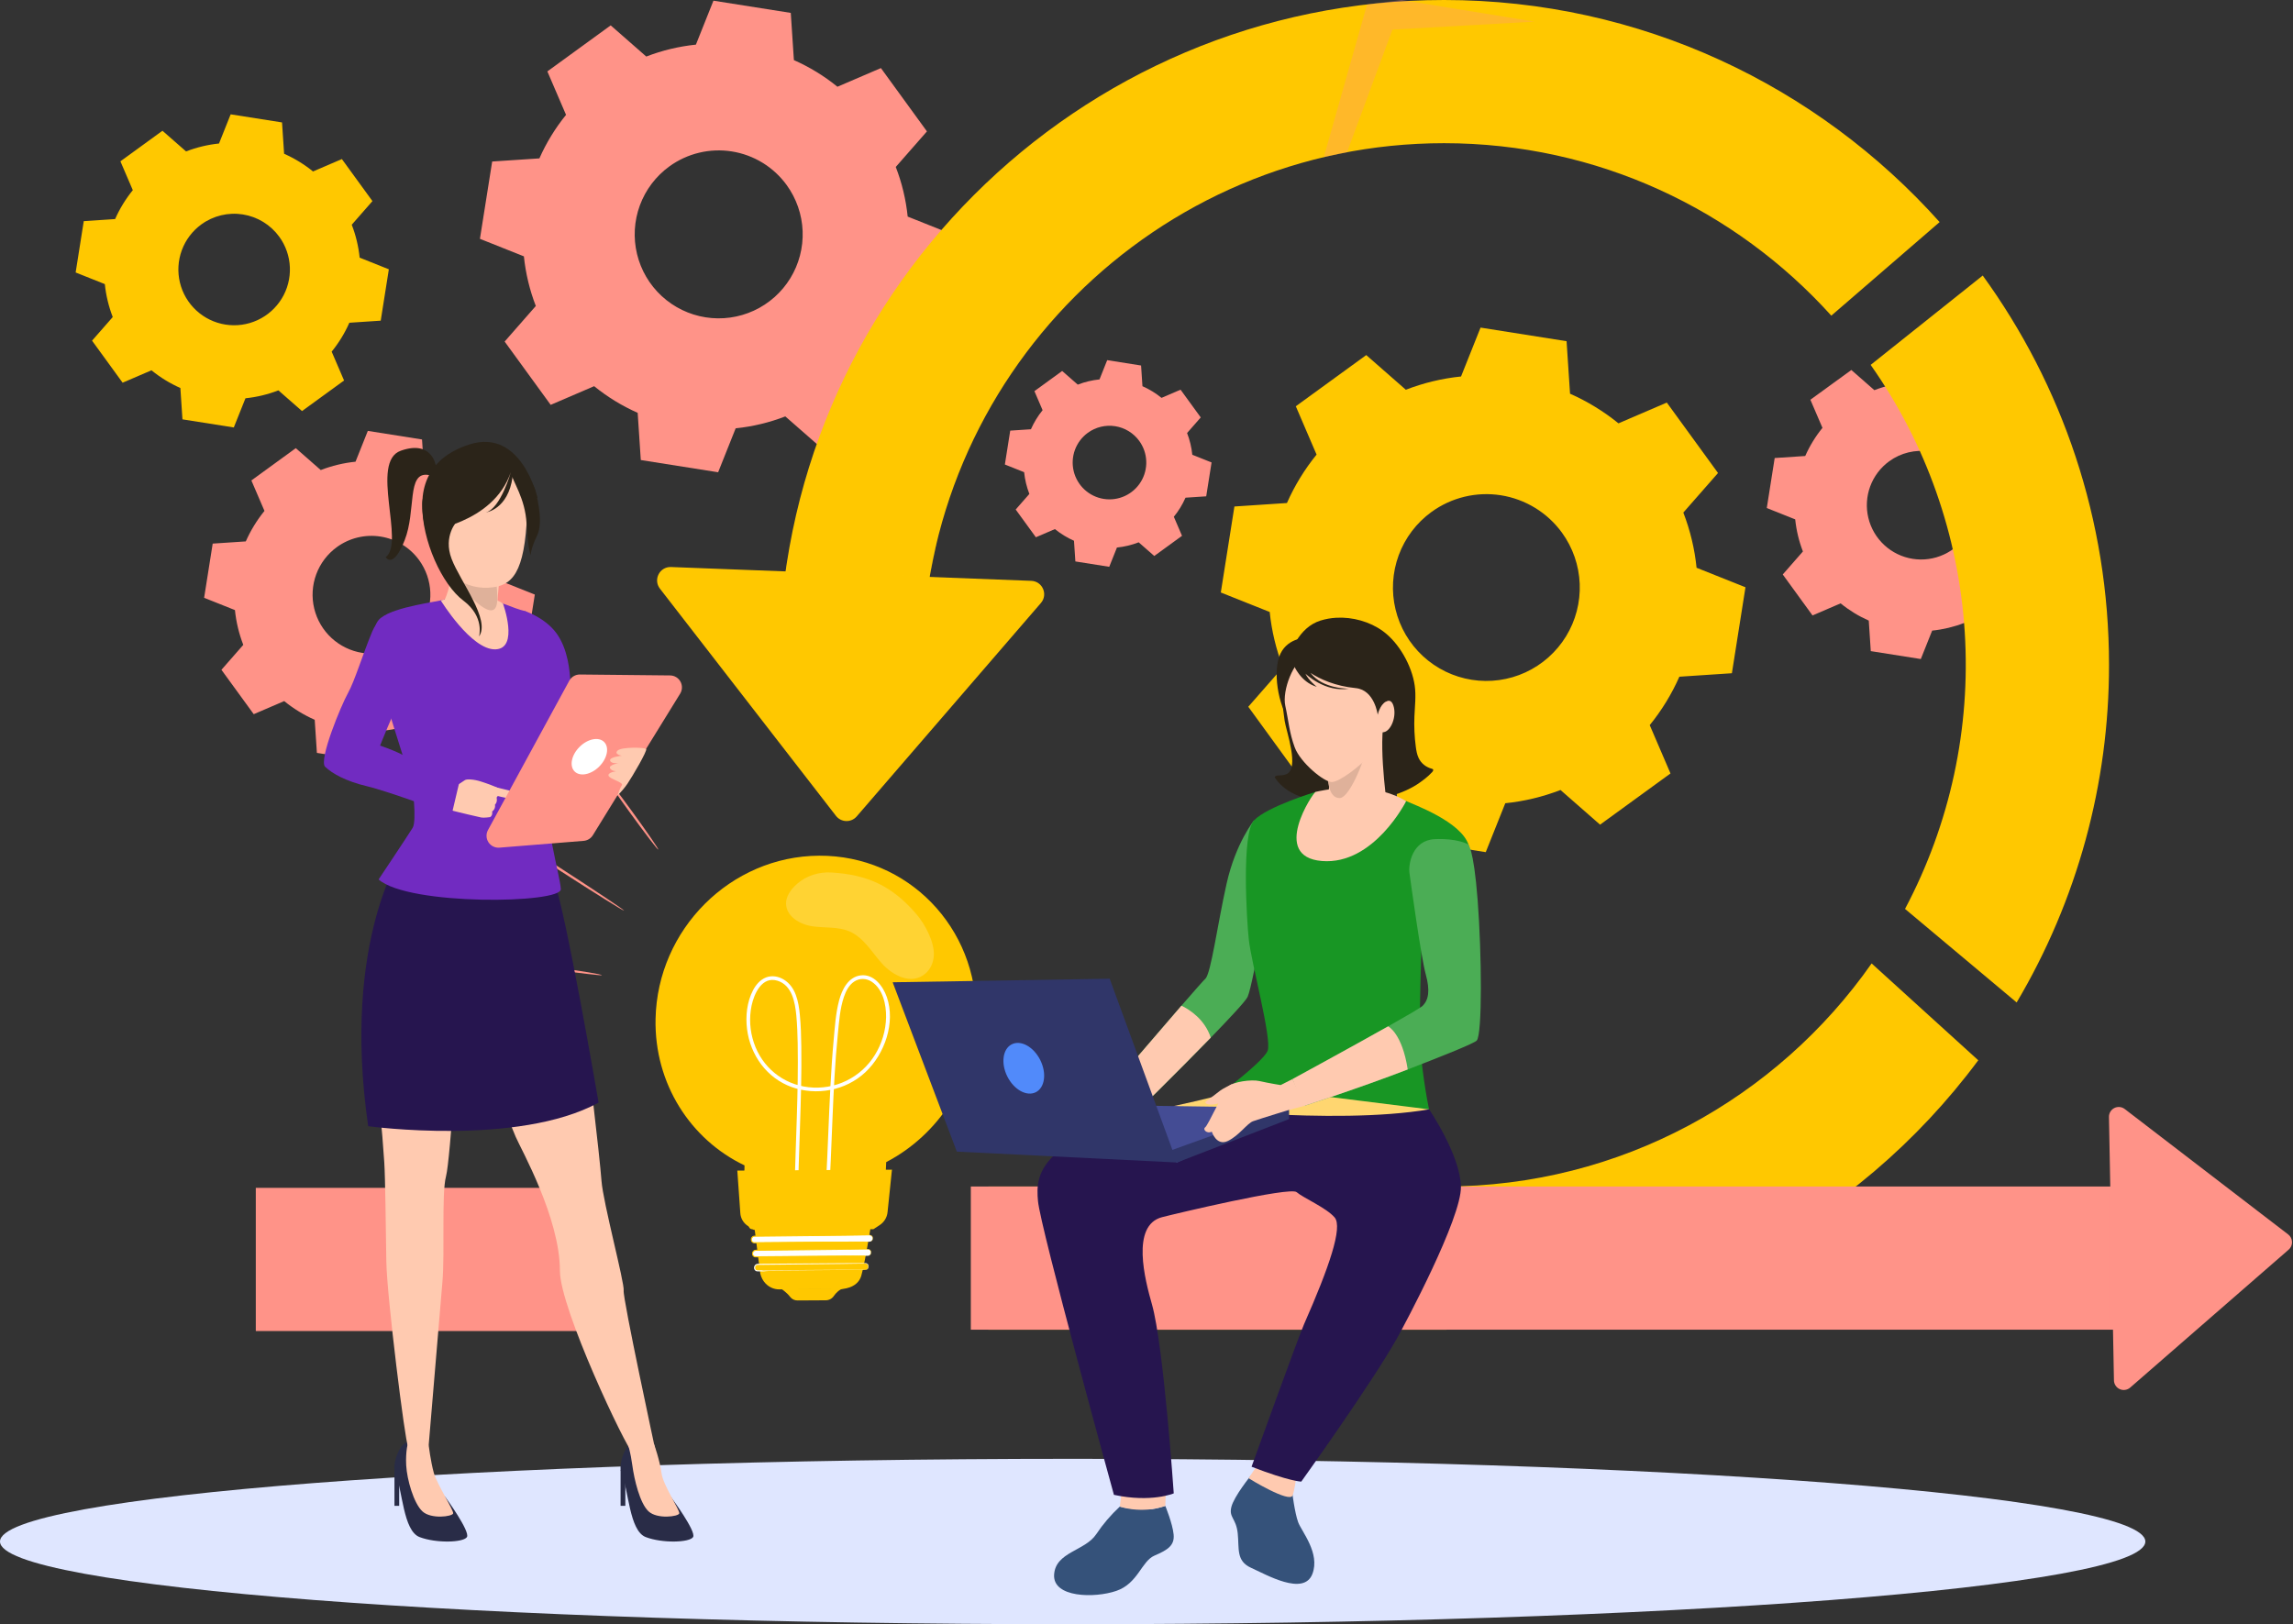 <svg width="494" height="350" viewBox="0 0 494 350" fill="none" xmlns="http://www.w3.org/2000/svg">
<rect x="0" y="0" width="494" height="350" fill="#333333" stroke="none"/>
<g clip-path="url(#clip0_2178_1587)">
<path d="M231.095 350C358.725 350 462.189 342.02 462.189 332.177C462.189 322.333 358.725 314.354 231.095 314.354C103.465 314.354 0 322.333 0 332.177C0 342.02 103.465 350 231.095 350Z" fill="#DFE6FF"/>
<path d="M139.232 12.184C142.666 10.857 146.263 9.994 149.925 9.618L153.703 0.147L170.364 2.779L171.036 12.953C174.405 14.439 177.559 16.369 180.416 18.692L189.78 14.669L199.699 28.312L192.983 35.976C194.312 39.411 195.175 43.008 195.55 46.672L205.019 50.449L202.385 67.111L192.211 67.783C190.724 71.151 188.794 74.305 186.472 77.163L190.495 86.527L176.852 96.445L169.186 89.73C165.752 91.058 162.155 91.921 158.492 92.295L154.714 101.766L138.053 99.132L137.381 88.958C134.013 87.471 130.858 85.54 128.001 83.217L118.638 87.242L108.719 73.599L115.434 65.935C114.106 62.5 113.242 58.904 112.867 55.241L103.396 51.464L106.034 34.804L116.207 34.13C117.694 30.763 119.625 27.609 121.947 24.752L117.923 15.388L131.566 5.468L139.232 12.184ZM144.189 35.871C141.295 37.976 139.09 40.892 137.853 44.25C136.616 47.608 136.403 51.258 137.24 54.737C138.077 58.217 139.927 61.37 142.556 63.798C145.184 66.226 148.474 67.82 152.009 68.379C155.544 68.937 159.165 68.435 162.414 66.936C165.664 65.437 168.396 63.008 170.265 59.957C172.134 56.905 173.057 53.368 172.916 49.792C172.775 46.216 171.576 42.762 169.473 39.867C168.075 37.944 166.313 36.315 164.286 35.074C162.259 33.832 160.007 33.002 157.659 32.631C155.311 32.26 152.912 32.355 150.601 32.911C148.29 33.467 146.111 34.473 144.189 35.871Z" fill="#FF9388"/>
<path d="M69.099 101.29C71.506 100.359 74.026 99.753 76.594 99.49L79.242 92.852L90.92 94.699L91.391 101.829C93.752 102.871 95.963 104.224 97.965 105.853L104.533 103.032L111.491 112.595L106.784 117.968C107.715 120.378 108.32 122.901 108.582 125.472L115.219 128.118L113.374 139.797L106.242 140.269C105.198 142.627 103.843 144.836 102.214 146.835L105.03 153.396L95.467 160.354L90.093 155.647C87.686 156.578 85.166 157.183 82.598 157.446L79.95 164.083L68.273 162.238L67.801 155.107C65.44 154.061 63.229 152.706 61.227 151.076L54.664 153.896L47.706 144.333L52.413 138.96C51.482 136.553 50.877 134.032 50.614 131.465L43.977 128.817L45.822 117.139L52.953 116.666C53.996 114.306 55.349 112.096 56.977 110.093L54.157 103.53L63.721 96.572L69.093 101.28L69.099 101.29ZM72.573 117.892C70.543 119.367 68.995 121.411 68.126 123.766C67.258 126.12 67.107 128.68 67.693 131.12C68.279 133.56 69.576 135.772 71.419 137.476C73.263 139.179 75.57 140.297 78.049 140.689C80.528 141.081 83.067 140.729 85.346 139.677C87.625 138.626 89.541 136.922 90.851 134.781C92.162 132.641 92.808 130.16 92.708 127.652C92.608 125.144 91.766 122.722 90.29 120.692C88.311 117.973 85.334 116.15 82.011 115.625C78.689 115.1 75.294 115.915 72.573 117.892Z" fill="#FF9388"/>
<path d="M403.805 84.076C406.026 83.217 408.352 82.659 410.721 82.415L413.164 76.291L423.942 77.995L424.377 84.574C426.555 85.536 428.595 86.785 430.443 88.287L436.499 85.684L442.911 94.508L438.567 99.466C439.427 101.687 439.985 104.013 440.227 106.382L446.352 108.825L444.648 119.603L438.069 120.038C437.107 122.216 435.858 124.256 434.357 126.104L436.959 132.16L428.134 138.572L423.177 134.228C420.956 135.088 418.63 135.646 416.261 135.888L413.816 142.013L403.038 140.309L402.603 133.729C400.425 132.767 398.385 131.519 396.538 130.016L390.487 132.62L384.075 123.791L388.417 118.833C387.558 116.613 387 114.287 386.757 111.918L380.633 109.474L382.337 98.697L388.917 98.261C389.879 96.083 391.127 94.043 392.629 92.196L390.027 86.14L398.85 79.728L403.808 84.07L403.805 84.076ZM407.011 99.395C405.139 100.756 403.712 102.642 402.912 104.814C402.111 106.985 401.973 109.346 402.514 111.596C403.055 113.847 404.251 115.886 405.951 117.457C407.651 119.028 409.779 120.059 412.065 120.42C414.352 120.782 416.694 120.457 418.795 119.487C420.897 118.518 422.664 116.946 423.873 114.973C425.082 112.999 425.678 110.711 425.586 108.398C425.495 106.085 424.719 103.851 423.358 101.979C421.533 99.469 418.785 97.786 415.72 97.302C412.654 96.817 409.522 97.57 407.011 99.395Z" fill="#FF9388"/>
<path d="M40.09 32.628C42.368 31.747 44.754 31.174 47.184 30.924L49.693 24.636L60.76 26.381L61.208 33.135C63.444 34.123 65.538 35.405 67.436 36.947L73.653 34.276L80.238 43.335L75.78 48.425C76.661 50.703 77.234 53.089 77.484 55.519L83.772 58.032L82.021 69.1L75.265 69.547C74.278 71.783 72.997 73.878 71.455 75.775L74.126 81.992L65.067 88.578L59.977 84.118C57.699 85 55.313 85.573 52.883 85.823L50.37 92.111L39.307 90.365L38.861 83.611C36.625 82.622 34.531 81.338 32.634 79.795L26.417 82.466L19.832 73.407L24.29 68.317C23.408 66.039 22.834 63.653 22.585 61.223L16.297 58.714L18.046 47.653L24.8 47.205C25.788 44.969 27.07 42.875 28.612 40.978L25.941 34.761L35 28.176L40.09 32.635V32.628ZM43.381 48.355C41.458 49.752 39.993 51.688 39.171 53.918C38.348 56.148 38.206 58.571 38.761 60.882C39.316 63.193 40.544 65.287 42.29 66.9C44.035 68.513 46.22 69.572 48.567 69.943C50.914 70.314 53.319 69.981 55.477 68.985C57.635 67.99 59.449 66.376 60.691 64.35C61.932 62.323 62.544 59.974 62.45 57.599C62.355 55.224 61.559 52.931 60.161 51.009C58.288 48.432 55.467 46.705 52.32 46.207C49.174 45.71 45.958 46.482 43.381 48.355Z" fill="#FFC800"/>
<path d="M232.191 82.882C233.696 82.299 235.271 81.921 236.876 81.758L238.531 77.607L245.833 78.762L246.127 83.22C247.603 83.871 248.985 84.717 250.237 85.734L254.34 83.972L258.687 89.95L255.744 93.309C256.326 94.814 256.704 96.39 256.868 97.995L261.018 99.651L259.864 106.952L255.406 107.246C254.754 108.723 253.908 110.105 252.89 111.357L254.653 115.459L248.674 119.806L245.316 116.863C243.811 117.446 242.235 117.824 240.631 117.987L238.974 122.138L231.674 120.983L231.379 116.525C229.903 115.874 228.521 115.028 227.269 114.011L223.166 115.773L218.82 109.794L221.763 106.436C221.181 104.931 220.802 103.355 220.637 101.75L216.488 100.094L217.642 92.793L222.101 92.499C222.752 91.022 223.598 89.64 224.615 88.388L222.853 84.286L228.831 79.939L232.191 82.882ZM234.362 93.261C233.093 94.183 232.127 95.461 231.584 96.932C231.042 98.404 230.948 100.003 231.315 101.528C231.681 103.053 232.492 104.434 233.643 105.499C234.795 106.563 236.237 107.262 237.786 107.507C239.335 107.752 240.921 107.532 242.345 106.875C243.77 106.218 244.967 105.154 245.786 103.816C246.605 102.479 247.009 100.929 246.947 99.362C246.885 97.795 246.36 96.281 245.438 95.013C244.826 94.171 244.054 93.457 243.166 92.913C242.278 92.369 241.291 92.005 240.263 91.843C239.234 91.68 238.184 91.722 237.171 91.965C236.159 92.208 235.204 92.649 234.362 93.261Z" fill="#FF9388"/>
<path d="M302.873 83.983C306.692 82.505 310.691 81.544 314.765 81.127L318.967 70.594L337.5 73.524L338.247 84.84C341.994 86.494 345.502 88.641 348.68 91.224L359.095 86.748L370.128 101.925L362.654 110.45C364.132 114.27 365.092 118.271 365.508 122.346L376.042 126.547L373.116 145.074L361.8 145.822C360.146 149.568 357.999 153.077 355.415 156.254L359.89 166.669L344.715 177.702L336.189 170.233C332.369 171.71 328.369 172.67 324.295 173.087L320.089 183.626L301.558 180.695L300.81 169.38C297.064 167.725 293.556 165.578 290.377 162.995L279.962 167.47L268.928 152.294L276.397 143.768C274.92 139.949 273.96 135.949 273.543 131.875L263.01 127.673L265.94 109.142L277.256 108.393C278.91 104.646 281.057 101.138 283.64 97.96L279.166 87.545L294.341 76.512L302.869 83.983H302.873ZM308.384 110.328C305.165 112.669 302.711 115.912 301.334 119.647C299.958 123.383 299.719 127.442 300.65 131.313C301.58 135.183 303.637 138.691 306.561 141.392C309.485 144.094 313.145 145.867 317.077 146.489C321.009 147.11 325.037 146.552 328.651 144.884C332.266 143.217 335.305 140.515 337.384 137.12C339.463 133.725 340.489 129.79 340.331 125.813C340.174 121.835 338.84 117.993 336.5 114.773C334.945 112.635 332.985 110.824 330.731 109.444C328.477 108.063 325.973 107.14 323.363 106.727C320.752 106.315 318.085 106.42 315.515 107.038C312.945 107.656 310.522 108.774 308.384 110.328Z" fill="#FFC800"/>
<path d="M210.29 219.211C210.688 199.884 195.555 184.293 176.483 184.39C157.41 184.487 141.632 200.233 141.232 219.564C140.944 233.556 148.803 245.585 160.398 251.125C160.312 255.273 160.215 259.955 160.215 259.955L190.477 259.801C190.477 259.801 190.763 254.846 190.921 250.421C202.161 244.55 210.011 232.766 210.29 219.211Z" fill="#FFC800"/>
<path d="M171.918 259.619C171.976 248.269 172.785 236.908 172.633 225.559C172.603 223.267 172.539 220.969 172.319 218.692C172.047 215.834 171.45 212.658 168.851 211.078C167.719 210.389 166.3 210.131 165.019 210.631C163.767 211.119 162.854 212.201 162.236 213.376C160.91 215.898 160.589 219.002 160.941 221.766C161.659 227.414 165.233 232.321 170.549 234.242C175.864 236.163 182.18 235.042 186.44 231.047C190.617 227.128 192.954 220.351 191.062 214.865C190.243 212.497 188.258 209.853 185.468 210.176C182.753 210.489 181.396 213.219 180.766 215.613C180.037 218.38 179.856 221.343 179.595 224.171C179.291 227.477 179.081 230.788 178.905 234.1C178.542 240.922 178.339 247.743 177.973 254.565C177.893 256.071 177.802 257.577 177.7 259.083C177.665 259.591 178.445 259.555 178.481 259.049C179.32 246.981 179.299 234.875 180.504 222.823C180.777 220.166 180.946 217.35 181.822 214.796C182.247 213.554 182.913 212.234 184.047 211.501C185.245 210.723 186.688 210.801 187.831 211.567C190.222 213.17 190.934 216.443 190.896 219.2C190.835 222.075 190.003 224.881 188.486 227.324C187.013 229.718 184.888 231.643 182.361 232.876C179.835 234.108 177.009 234.595 174.216 234.282C168.699 233.664 164.176 229.987 162.409 224.681C161.544 222.112 161.374 219.359 161.917 216.703C162.477 214.054 164.198 210.32 167.483 211.327C170.632 212.291 171.288 215.965 171.561 218.855C171.749 220.861 171.816 222.882 171.853 224.901C172.04 235.414 171.389 245.947 171.188 256.465C171.168 257.529 171.154 258.593 171.148 259.658C171.148 260.166 171.927 260.134 171.928 259.623L171.918 259.619Z" fill="white"/>
<path d="M168.289 277.698C168.289 277.698 169.517 278.507 170.229 279.464C170.416 279.707 170.657 279.903 170.933 280.036C171.21 280.169 171.513 280.236 171.82 280.23L177.91 280.195C178.251 280.192 178.585 280.107 178.886 279.946C179.186 279.786 179.443 279.554 179.634 279.273C180.093 278.597 180.909 277.798 181.748 277.619L168.289 277.698Z" fill="#FFC800"/>
<path d="M162.037 260.549C162.037 260.673 163.257 270.307 163.725 273.99C163.916 275.502 164.816 276.843 166.172 277.468C166.713 277.719 167.302 277.847 167.898 277.843L181.219 277.765C181.219 277.765 184.699 277.745 185.544 274.941C186.433 271.992 188.234 260.396 188.234 260.396L162.037 260.549Z" fill="#FFC800"/>
<path d="M186.419 273.645L163.212 273.864C163.126 273.864 163.04 273.847 162.96 273.814C162.88 273.781 162.807 273.732 162.747 273.67C162.686 273.608 162.639 273.535 162.607 273.454C162.575 273.373 162.56 273.287 162.563 273.201V273.127C162.565 272.949 162.636 272.78 162.762 272.654C162.887 272.528 163.056 272.456 163.234 272.453L186.44 272.233C186.527 272.233 186.613 272.25 186.693 272.283C186.772 272.316 186.845 272.365 186.905 272.427C186.966 272.489 187.013 272.563 187.045 272.643C187.076 272.724 187.091 272.81 187.088 272.896V272.97C187.087 273.148 187.016 273.318 186.891 273.444C186.766 273.57 186.596 273.642 186.419 273.645Z" fill="#FFC800"/>
<path d="M186.418 273.646C186.588 273.627 186.747 273.551 186.869 273.431C186.939 273.356 186.992 273.267 187.024 273.169C187.056 273.072 187.067 272.969 187.055 272.867C187.05 272.732 187.001 272.603 186.915 272.5C186.83 272.396 186.712 272.324 186.581 272.294C185.321 272.285 183.443 272.34 181.158 272.364L163.233 272.566C163.094 272.569 162.961 272.623 162.859 272.717C162.757 272.812 162.693 272.94 162.679 273.078C162.668 273.173 162.674 273.269 162.695 273.362C162.721 273.448 162.767 273.527 162.831 273.591C162.895 273.654 162.973 273.701 163.06 273.726C163.261 273.752 163.463 273.758 163.665 273.745L166.183 273.723L170.943 273.685L179 273.633L184.433 273.618L185.909 273.625L186.293 273.633C186.339 273.631 186.385 273.635 186.43 273.644C186.385 273.654 186.339 273.658 186.293 273.656L185.909 273.671L184.431 273.707L178.997 273.794L170.938 273.895L166.18 273.946L163.661 273.972H163.341C163.223 273.98 163.105 273.97 162.99 273.942C162.87 273.904 162.76 273.838 162.672 273.748C162.584 273.658 162.52 273.547 162.485 273.426C162.456 273.305 162.448 273.18 162.462 273.056C162.478 272.926 162.525 272.802 162.599 272.693C162.67 272.585 162.766 272.495 162.88 272.433C162.994 272.37 163.121 272.337 163.251 272.334L181.175 272.198C183.472 272.198 185.317 272.161 186.615 272.198C186.763 272.234 186.894 272.318 186.988 272.437C187.082 272.556 187.134 272.703 187.135 272.854C187.145 272.964 187.13 273.075 187.092 273.179C187.054 273.282 186.993 273.376 186.914 273.453C186.624 273.704 186.407 273.64 186.418 273.646Z" fill="white"/>
<path d="M186.969 270.604L162.781 270.832C162.694 270.833 162.608 270.816 162.528 270.783C162.448 270.75 162.375 270.701 162.315 270.639C162.254 270.577 162.207 270.503 162.175 270.423C162.144 270.342 162.129 270.256 162.131 270.169V270.096C162.131 269.916 162.202 269.745 162.327 269.617C162.453 269.489 162.623 269.416 162.802 269.413L186.991 269.186C187.078 269.185 187.163 269.202 187.243 269.235C187.323 269.269 187.395 269.318 187.456 269.38C187.517 269.442 187.564 269.515 187.596 269.595C187.628 269.676 187.643 269.762 187.641 269.849V269.922C187.641 270.101 187.57 270.273 187.445 270.401C187.319 270.528 187.148 270.602 186.969 270.604Z" fill="white"/>
<path d="M186.97 270.605C187.148 270.586 187.313 270.505 187.436 270.375C187.506 270.296 187.557 270.201 187.587 270.099C187.616 269.997 187.623 269.89 187.606 269.785C187.592 269.645 187.53 269.514 187.431 269.414C187.331 269.315 187.2 269.253 187.06 269.239L181.422 269.324L162.801 269.532C162.705 269.534 162.611 269.56 162.529 269.607C162.446 269.655 162.377 269.723 162.327 269.805C162.276 269.887 162.247 269.981 162.244 270.078C162.233 270.176 162.244 270.276 162.275 270.37C162.308 270.457 162.363 270.535 162.435 270.594C162.507 270.654 162.593 270.694 162.685 270.71C162.866 270.727 163.119 270.71 163.33 270.71L165.945 270.687L170.89 270.647L179.261 270.592L184.903 270.576L186.437 270.583L186.837 270.59C186.882 270.588 186.928 270.592 186.973 270.601C186.928 270.61 186.882 270.614 186.837 270.613L186.437 270.628L184.902 270.665L179.258 270.753L170.885 270.857L165.943 270.91L163.327 270.936C163.097 270.936 162.903 270.954 162.645 270.929C162.516 270.907 162.396 270.85 162.295 270.766C162.195 270.682 162.119 270.573 162.074 270.45C162.031 270.328 162.015 270.199 162.027 270.07C162.037 269.866 162.123 269.674 162.269 269.532C162.415 269.389 162.609 269.308 162.813 269.303L181.433 269.167C183.818 269.157 185.738 269.144 187.081 269.154C187.237 269.173 187.382 269.246 187.49 269.359C187.599 269.472 187.666 269.62 187.678 269.776C187.693 269.89 187.682 270.006 187.647 270.115C187.612 270.225 187.552 270.325 187.474 270.408C187.189 270.667 186.958 270.599 186.97 270.605Z" fill="#FFC800"/>
<path d="M187.345 267.565L162.529 267.8C162.442 267.8 162.356 267.783 162.276 267.75C162.196 267.717 162.124 267.668 162.063 267.606C162.003 267.544 161.955 267.471 161.923 267.39C161.892 267.309 161.877 267.223 161.879 267.137V267.063C161.881 266.885 161.952 266.715 162.077 266.589C162.203 266.463 162.373 266.39 162.55 266.388L187.367 266.154C187.453 266.154 187.539 266.171 187.619 266.204C187.699 266.237 187.771 266.286 187.832 266.348C187.893 266.41 187.94 266.483 187.972 266.564C188.003 266.645 188.018 266.731 188.016 266.817V266.89C188.014 267.068 187.943 267.238 187.818 267.364C187.692 267.49 187.523 267.562 187.345 267.565Z" fill="white"/>
<path d="M187.344 267.564C187.443 267.556 187.54 267.527 187.628 267.479C187.716 267.431 187.792 267.364 187.852 267.284C187.911 267.204 187.953 267.112 187.975 267.014C187.996 266.916 187.996 266.815 187.975 266.717C187.955 266.576 187.885 266.446 187.778 266.351C187.671 266.256 187.534 266.202 187.391 266.199L181.614 266.289L162.549 266.501C162.451 266.503 162.355 266.53 162.271 266.58C162.187 266.63 162.117 266.701 162.069 266.787C162.021 266.87 161.994 266.963 161.991 267.059C161.982 267.16 161.997 267.261 162.035 267.354C162.072 267.442 162.132 267.517 162.209 267.574C162.285 267.63 162.376 267.665 162.47 267.675C162.673 267.675 162.919 267.675 163.14 267.675L165.817 267.652L170.878 267.611L179.449 267.555L185.226 267.536L186.797 267.542L187.206 267.551C187.252 267.549 187.297 267.552 187.342 267.56C187.297 267.569 187.252 267.574 187.206 267.574L186.797 267.589L185.225 267.624L179.447 267.716L170.877 267.821L165.814 267.875L163.137 267.903C162.905 267.903 162.695 267.911 162.443 267.903C162.309 267.889 162.182 267.839 162.074 267.76C161.966 267.68 161.882 267.573 161.829 267.45C161.78 267.327 161.759 267.194 161.768 267.062C161.771 266.924 161.808 266.789 161.877 266.669C161.945 266.549 162.045 266.448 162.164 266.378C162.284 266.307 162.42 266.27 162.559 266.268L181.622 266.122L187.401 266.104C187.562 266.112 187.715 266.175 187.833 266.284C187.952 266.394 188.028 266.541 188.048 266.701C188.067 266.817 188.059 266.935 188.026 267.048C187.993 267.161 187.934 267.264 187.855 267.351C187.566 267.628 187.329 267.559 187.344 267.564Z" fill="#FFC800"/>
<path d="M187.906 264.525L162.083 264.768C161.997 264.768 161.911 264.751 161.831 264.718C161.751 264.685 161.678 264.636 161.618 264.574C161.557 264.512 161.51 264.439 161.478 264.358C161.447 264.277 161.431 264.191 161.434 264.105V264.031C161.436 263.853 161.507 263.684 161.633 263.558C161.758 263.432 161.927 263.36 162.105 263.357L187.928 263.114C188.015 263.114 188.101 263.131 188.181 263.164C188.261 263.197 188.333 263.246 188.394 263.308C188.454 263.37 188.502 263.443 188.533 263.524C188.565 263.605 188.58 263.691 188.578 263.777V263.85C188.576 264.027 188.505 264.198 188.379 264.324C188.254 264.45 188.084 264.522 187.906 264.525Z" fill="#FFC800"/>
<path d="M187.907 264.525C188.096 264.505 188.27 264.415 188.394 264.271C188.463 264.182 188.511 264.079 188.535 263.968C188.558 263.858 188.557 263.744 188.531 263.634C188.498 263.489 188.414 263.36 188.293 263.272C188.173 263.184 188.024 263.144 187.876 263.158L181.881 263.251L162.099 263.471C161.997 263.473 161.898 263.502 161.811 263.555C161.725 263.609 161.654 263.685 161.606 263.775C161.563 263.868 161.54 263.969 161.54 264.071C161.54 264.174 161.563 264.275 161.606 264.368C161.653 264.456 161.722 264.529 161.808 264.579C161.893 264.629 161.99 264.655 162.089 264.653H162.796L165.574 264.629L170.825 264.585L179.715 264.526L185.708 264.506L187.337 264.513H187.76C187.808 264.511 187.857 264.514 187.904 264.524C187.857 264.531 187.808 264.535 187.76 264.536L187.336 264.551L185.698 264.588L179.705 264.681L170.814 264.788L165.563 264.846L162.787 264.873L162.079 264.88C161.939 264.883 161.801 264.847 161.68 264.777C161.56 264.706 161.461 264.603 161.396 264.479C161.331 264.353 161.3 264.211 161.308 264.069C161.304 263.927 161.336 263.786 161.402 263.66C161.469 263.533 161.568 263.427 161.69 263.352C161.812 263.276 161.952 263.235 162.095 263.232L181.877 263.079L187.87 263.058C188.036 263.046 188.201 263.095 188.333 263.195C188.465 263.296 188.556 263.441 188.589 263.604C188.614 263.723 188.612 263.847 188.583 263.965C188.554 264.083 188.498 264.193 188.42 264.286C188.322 264.398 188.19 264.474 188.045 264.503C188 264.518 187.954 264.525 187.907 264.525Z" fill="#FFC800"/>
<path d="M158.846 252.245C158.846 252.495 159.273 258.396 159.495 261.427C159.532 261.969 159.694 262.496 159.967 262.966C160.241 263.437 160.619 263.838 161.072 264.139L162.413 265.021L188.168 264.871L189.524 263.985C189.994 263.677 190.389 263.269 190.681 262.79C190.973 262.311 191.155 261.773 191.213 261.215L192.16 252.05L158.846 252.245Z" fill="#FFC800"/>
<path d="M164.076 273.798C166.546 274.352 169.018 274.386 171.741 274.357C173.939 274.334 176.094 274.383 178.482 274.319C180.231 274.273 181.842 274.174 183.587 274.087C184.471 274.043 185.442 273.814 185.622 273.63L164.076 273.798Z" fill="#FFC800"/>
<path d="M163.217 270.755C165.88 271.308 168.537 271.341 171.48 271.312C173.85 271.288 176.173 271.335 178.748 271.27C180.633 271.222 182.37 271.124 184.251 271.037C185.206 270.991 186.25 270.764 186.445 270.578L163.217 270.755Z" fill="#FFC800"/>
<path d="M163.277 267.74C165.94 268.294 168.605 268.327 171.541 268.297C173.911 268.274 176.234 268.322 178.807 268.256C180.694 268.208 182.431 268.109 184.312 268.022C185.267 267.978 186.311 267.749 186.504 267.564L163.277 267.74Z" fill="#FFC800"/>
<path d="M163.334 264.721C165.997 265.274 168.663 265.307 171.597 265.277C173.969 265.253 176.291 265.301 178.865 265.236C180.752 265.188 182.487 265.09 184.369 265.002C185.324 264.957 186.367 264.729 186.562 264.544L163.334 264.721Z" fill="#FFC800"/>
<path d="M190.559 262.476C190.559 262.539 183.668 262.63 175.173 262.679C166.677 262.728 159.788 262.719 159.789 262.656C159.79 262.593 166.679 262.502 175.177 262.451C183.675 262.401 190.56 262.413 190.559 262.476Z" fill="#FFC800"/>
<g opacity="0.2">
<path d="M169.344 194.694C169.328 193.208 170.321 191.671 171.748 190.432C173.794 188.658 176.456 187.854 179.101 188.01C186.878 188.472 192.211 190.875 197.489 197.057C199.278 199.15 201.36 203.005 201.181 205.94C201.091 207.415 200.477 208.843 199.349 209.806C196.414 212.31 192.37 210.265 190.011 207.623C187.814 205.168 186.073 202.045 183.054 200.725C180.567 199.634 177.691 200 174.996 199.6C172.302 199.2 169.374 197.462 169.344 194.694Z" fill="white"/>
</g>
<g opacity="0.2">
<path d="M197.12 217.148C197.914 214.854 200.693 213.384 202.547 213.798C203.313 213.992 204.024 214.361 204.622 214.877C205.22 215.393 205.691 216.041 205.995 216.77C206.703 218.543 206.22 220.786 204.797 222.11C203.374 223.433 201.093 223.715 199.485 222.718C197.876 221.721 196.484 218.987 197.12 217.148Z" fill="#FF9388"/>
</g>
<path d="M134.456 196.234C134.378 196.357 128.097 192.438 120.428 187.481C112.759 182.525 106.607 178.407 106.684 178.286C106.762 178.165 113.043 182.083 120.713 187.041C128.383 191.998 134.535 196.119 134.456 196.234Z" fill="#FF9388"/>
<path d="M141.828 183.087C141.71 183.173 139.077 179.743 135.948 175.429C132.818 171.115 130.373 167.546 130.49 167.461C130.608 167.377 133.241 170.804 136.372 175.121C139.503 179.437 141.945 183.001 141.828 183.087Z" fill="#FF9388"/>
<path d="M129.635 210.15C129.721 210.201 128.52 210.097 126.711 209.89C124.902 209.682 122.359 209.369 119.578 208.988C116.796 208.607 114.277 208.234 112.461 207.925C111.553 207.772 110.824 207.636 110.315 207.524C110.063 207.468 109.868 207.418 109.737 207.375C109.681 207.36 109.629 207.336 109.58 207.305C109.636 207.208 109.643 207.291 109.646 207.276C109.483 207.253 109.862 207.276 110.348 207.322L112.513 207.558C114.341 207.771 116.865 208.089 119.648 208.468C125.19 209.227 129.762 209.959 129.635 210.15Z" fill="#FF9388"/>
<path d="M142.172 126.842L180.099 175.808C180.361 176.146 180.695 176.421 181.076 176.615C181.458 176.808 181.878 176.914 182.305 176.926C182.733 176.937 183.158 176.853 183.549 176.68C183.94 176.508 184.288 176.25 184.568 175.927L224.252 129.938C225.834 128.107 224.595 125.26 222.177 125.163L144.567 122.185C142.114 122.095 140.67 124.904 142.172 126.842Z" fill="#FFC800"/>
<path d="M403.219 207.607C382.873 236.649 349.169 255.677 311.097 255.677H212.939V286.531H311.097C358.203 286.531 400.067 263.675 426.195 228.474L403.219 207.607Z" fill="#FFC800"/>
<path d="M417.871 47.855C391.618 18.506 353.477 0 311.097 0C232.105 0 167.832 64.269 167.832 143.265H198.687C198.687 81.281 249.113 30.855 311.097 30.855C344.168 30.855 373.947 45.212 394.534 68.018L417.871 47.855Z" fill="#FFC800"/>
<path d="M427.158 59.375L403.01 78.628C414.957 95.575 421.973 115.502 423.281 136.195C424.588 156.889 420.135 177.54 410.416 195.857L434.465 216.017C447.518 193.994 454.392 168.86 454.363 143.259C454.363 111.959 444.262 82.972 427.158 59.375Z" fill="#FFC800"/>
<g opacity="0.3">
<path d="M169.24 123.137L200.29 124.272L201.703 117.332L170.557 116.1L169.24 123.137Z" fill="#FFC800"/>
</g>
<g opacity="0.3">
<path d="M285.193 33.867L290.207 32.803L299.99 6.379L330.624 4.658L301.94 0L294.518 0.954L285.193 33.867Z" fill="#FF9388"/>
</g>
<path d="M129.257 255.967H55.109V286.82H129.257V255.967Z" fill="#FF9388"/>
<path d="M461.341 255.676H209.154V286.53H461.341V255.676Z" fill="#FF9388"/>
<path d="M458.926 299.003L493.071 269.276C493.307 269.07 493.495 268.815 493.62 268.529C493.745 268.242 493.805 267.931 493.795 267.619C493.786 267.306 493.707 266.999 493.564 266.721C493.421 266.443 493.218 266.2 492.97 266.009L457.746 238.975C457.431 238.733 457.053 238.585 456.658 238.547C456.262 238.51 455.864 238.585 455.509 238.764C455.155 238.943 454.858 239.219 454.652 239.559C454.447 239.9 454.343 240.291 454.35 240.688L455.426 297.451C455.434 297.853 455.556 298.244 455.778 298.579C456.001 298.914 456.314 299.179 456.681 299.342C457.049 299.505 457.455 299.56 457.853 299.5C458.251 299.44 458.623 299.267 458.926 299.003Z" fill="#FF9388"/>
<g opacity="0.3">
<path d="M454.352 257.133H448.094V284.416H454.352V257.133Z" fill="#FF9388"/>
</g>
<path d="M275.183 167.125C275.84 167.081 276.517 167.081 277.127 166.831C280.044 165.636 277.094 157.554 276.761 155.329C276.277 152.103 275.943 148.798 276.57 145.565C276.619 145.311 276.673 145.058 276.73 144.806C277.73 140.413 279.838 135.194 284.473 133.728C285.581 133.384 286.726 133.179 287.884 133.117C291.42 132.921 295.129 133.963 297.923 135.995C301.421 138.539 304.168 143.459 304.784 147.727C305.099 149.91 304.815 152.133 304.722 154.339C304.629 156.543 304.729 158.752 305.02 160.939C305.13 161.758 305.271 162.598 305.629 163.348C306.212 164.565 307.247 165.321 308.512 165.668C308.576 165.68 308.636 165.706 308.69 165.744C308.872 165.898 308.718 166.192 308.553 166.368C308.07 166.886 307.548 167.368 306.992 167.808C306.658 168.081 306.31 168.324 305.965 168.574C302.281 171.23 297.171 172.361 292.674 172.803C286.978 173.364 278.304 172.994 274.717 167.646C274.691 167.611 274.671 167.572 274.657 167.531C274.597 167.28 274.932 167.142 275.183 167.125Z" fill="#2B2419"/>
<path d="M278.369 321.421C278.369 321.421 278.928 325.993 279.672 328.009C280.415 330.026 284.447 334.679 282.743 339.151C280.895 344 272.832 339.326 269.543 337.847C266.254 336.368 267.003 333.683 266.652 330.397C266.302 327.11 264.696 327.02 265.288 324.708C265.88 322.395 269.478 317.971 269.478 317.971L278.369 321.421Z" fill="#35527A"/>
<path d="M271.031 315.578C271.031 315.578 268.967 318.468 269.023 318.547C269.079 318.626 277.866 323.975 278.477 322.24C278.963 320.862 279.167 318.865 279.167 318.865L271.031 315.578Z" fill="#FFCAB0"/>
<path d="M241.25 324.653C239.325 326.432 237.617 328.432 236.162 330.613C233.756 334.223 227.367 334.415 227.094 339.344C226.821 344.273 235.779 344.425 240.484 342.82C245.19 341.216 245.899 336.408 248.744 335.198C251.588 333.988 253.066 333.015 252.846 330.671C252.627 328.327 251.054 324.509 251.054 324.509C251.054 324.509 249.287 325.072 248.247 325.191C247.208 325.31 243.711 325.341 241.25 324.653Z" fill="#35527A"/>
<path d="M273.493 191.133C273.493 191.133 271.691 201.855 270.238 208.937C269.648 211.809 269.115 214.082 268.785 214.804C268.376 215.704 264.986 219.339 260.845 223.602C253.576 231.084 243.976 240.504 243.976 240.504L240.223 233.38C240.223 233.38 248.751 223.381 254.531 216.71C257.208 213.622 259.295 211.253 259.677 210.906C260.886 209.824 262.29 199.173 264.261 190.391C266.233 181.609 270.185 176.761 270.185 176.761L273.493 191.133Z" fill="#4BAD55"/>
<path d="M260.845 223.597C253.576 231.079 243.976 240.5 243.976 240.5L240.223 233.375C240.223 233.375 248.751 223.376 254.531 216.705C256.305 217.574 259.557 219.648 260.845 223.597Z" fill="#FFCAB0"/>
<path d="M241.67 321.37L241.248 324.653C241.248 324.653 245.913 326.301 251.052 324.507L251.157 321.587L241.67 321.37Z" fill="#FFCAB0"/>
<path d="M307.888 239.051C308.161 240.006 258.48 239.051 258.48 239.051C258.48 239.051 272.222 229.049 273.112 226.377C274.003 223.704 269.614 207.674 269.041 202.457C268.583 198.283 267.436 179.608 270.186 176.756C273.062 173.774 283.42 170.648 283.42 170.648L298.518 171.209C298.518 171.209 301.011 171.73 302.791 172.557C304.571 173.384 314.76 177.013 316.413 182.107C318.067 187.201 306.249 203.56 306.249 203.56C306.249 203.56 306.226 204.296 306.191 205.5C306.144 207.108 306.078 209.551 306.016 212.199C305.937 215.63 305.867 219.408 305.867 222.168C305.866 228.65 307.621 238.097 307.888 239.051Z" fill="#189624"/>
<path d="M307.887 239.051C307.887 239.051 314.644 248.975 314.74 255.75C314.835 262.525 302.749 285.219 300.92 288.463C295.422 298.222 280.342 319.271 280.342 319.271C280.342 319.271 277.75 319.206 269.633 316.057C269.633 316.057 279.664 288.252 280.936 285.361C286.327 273.119 289.338 264.435 287.525 262.336C285.712 260.236 280.769 258.132 279.34 256.891C277.91 255.649 252.973 261.603 250.361 262.28C243.595 264.036 246.677 275.807 248.178 281.084C250.683 289.913 252.871 321.799 252.871 321.799C252.871 321.799 248.052 323.853 239.981 322.117C239.981 322.117 224.131 264.545 223.622 258.815C223.113 253.085 222.864 243.648 261.922 236.472L307.887 239.051Z" fill="#26154F"/>
<path d="M284.094 174.882C284.094 174.882 289.899 181.036 299.072 175.444C299.072 175.444 297.026 162.108 298.101 155.611C299.176 149.114 286.131 165.677 286.131 165.677C286.304 165.767 286.416 166.386 286.443 167.268C286.463 168.151 286.418 169.035 286.307 169.912C286.037 172.071 285.364 174.351 284.094 174.882Z" fill="#FFCAB0"/>
<path d="M302.944 172.632C302.944 172.632 296.013 186.429 284.816 185.538C273.62 184.647 282.906 170.779 283.417 170.651C283.976 170.508 294.9 167.786 302.944 172.632Z" fill="#FFCAB0"/>
<path d="M252.797 238.352C252.797 238.352 287.103 242.581 307.887 239.051L268.174 234.089C268.174 234.089 267.939 235.101 252.797 238.352Z" fill="#FFD670"/>
<path d="M278.456 232.524L275.9 233.819C275.9 233.819 276.483 237.878 277.883 239.108L280.748 238.377C280.748 238.377 280.153 233.927 278.456 232.524Z" fill="#FFCAB0"/>
<path d="M318.153 224.215C317.641 224.807 310.896 227.519 303.282 230.454C292.873 234.465 281.132 238.257 281.132 238.257L278.459 232.527C278.459 232.527 290.755 225.842 299.06 221.161C302.985 218.947 306.017 217.18 306.449 216.771C307.784 215.5 308.131 213.459 307.148 209.901C306.166 206.343 303.903 189.989 303.649 188.08C303.395 186.172 304.285 181.082 309.057 180.828C313.829 180.574 316.256 181.919 316.256 181.919C316.256 181.919 317.454 182.417 318.345 193.996C319.236 205.574 319.362 222.815 318.153 224.215Z" fill="#4BAD55"/>
<path d="M303.278 230.453C292.869 234.464 280.75 238.38 280.75 238.38L278.455 232.527C278.455 232.527 290.751 225.842 299.056 221.161C299.058 221.161 302.08 222.633 303.278 230.453Z" fill="#FFCAB0"/>
<path d="M277.716 238.718L228.955 238.002L253.575 250.502L277.716 238.718Z" fill="#444C94"/>
<path d="M253.575 250.501L277.716 241.15V238.718L251.666 248.115L253.575 250.501Z" fill="#303669"/>
<path d="M276.452 233.91C276.452 233.91 273.406 233.435 271.301 232.946C269.672 232.566 265.621 233.089 264.59 234.135C263.559 235.182 260.276 242.457 259.657 242.909C259.037 243.361 259.975 244.382 261.065 243.864C261.065 243.864 262.065 247.051 264.534 245.859C267.003 244.666 268.68 242.059 269.973 241.599C271.267 241.14 278.798 238.826 278.798 238.826C278.798 238.826 278.392 233.134 276.452 233.91Z" fill="#FFCAB0"/>
<path d="M265.335 233.656C265.335 233.656 263.378 234.602 262.867 235.021C262.355 235.439 260.285 236.992 259.785 237.356C259.284 237.72 260.541 238.757 264.242 237.154C267.943 235.551 265.335 233.656 265.335 233.656Z" fill="#FFCAB0"/>
<path d="M253.575 250.501L239.07 210.901L192.314 211.665L206.136 248.156L253.575 250.501Z" fill="#303669"/>
<path d="M224.11 228.42C225.536 231.273 225.106 234.38 223.147 235.359C221.188 236.339 218.444 234.82 217.017 231.968C215.59 229.115 216.023 226.01 217.98 225.03C219.938 224.051 222.679 225.566 224.11 228.42Z" fill="#518AFA"/>
<path d="M285.971 166.381C285.971 168.049 286.226 171.974 288.598 171.974C290.971 171.974 294.563 162.089 294.563 160.419C294.563 158.749 292.639 163.363 290.267 163.363C287.894 163.363 285.971 164.719 285.971 166.381Z" fill="#DFB19A"/>
<path d="M281.771 137.414C281.771 137.414 280.381 158.728 277.869 155.385C275.358 152.043 274.103 144.494 275.854 140.861C277.606 137.228 281.771 137.414 281.771 137.414Z" fill="#2B2419"/>
<path d="M281.683 141.098C284.721 139.907 294.603 137.605 299.047 147.637C299.047 147.637 298.88 149.138 298.56 151.194C299.128 150.87 299.788 150.847 300.174 151.985C300.982 154.327 299.685 157.468 298.152 157.767C297.859 157.833 297.555 157.838 297.259 157.782C296.713 159.925 296.031 161.795 295.263 162.635C292.874 165.227 288.612 168.452 286.952 168.519C285.291 168.586 280.13 164.318 278.93 161.041C277.729 157.764 277.631 155.394 276.904 152.099C276.177 148.805 278.643 142.29 281.683 141.098Z" fill="#FFCAB0"/>
<path d="M280.141 138.015C280.631 137.445 281.256 137.006 281.958 136.738C282.777 136.451 283.654 136.353 284.52 136.278C287.822 135.992 290.919 137.183 293.769 138.78C295.952 140.008 298.709 141.696 299.852 144.042C301.665 147.768 299.874 150.454 298.56 151.194C297.246 151.933 296.813 154.022 296.813 154.022C296.813 154.022 296.147 148.675 292.068 148.277C287.602 147.842 284.384 146.337 282.329 145.003C285.013 148.538 290.638 148.393 290.638 148.393C285.437 149.284 281.238 145.16 281.238 145.16C281.934 146.649 283.694 148.003 283.694 148.003C280.11 146.959 278.695 143.262 278.695 143.262C278.142 141.61 278.87 139.431 280.141 138.015Z" fill="#2B2419"/>
<path d="M113.004 131.652C113.004 131.652 117.387 133.026 119.889 136.467C122.392 139.908 122.782 144.714 122.891 147.172C123 149.631 123.674 159.132 123.674 159.132L116.241 161.216L113.004 131.652Z" fill="#712BC1"/>
<path d="M144.506 322.527C144.506 322.527 150.079 330.031 149.315 331.221C148.551 332.41 142.689 332.585 139.122 331.221C135.554 329.856 135.468 321.066 133.854 317.288C133.172 315.706 134.625 311.037 136.658 310.698C138.69 310.358 140.902 311.354 140.902 311.354C140.902 311.354 138.789 316.677 144.506 322.527Z" fill="#292C47"/>
<path d="M140.936 311.294C140.936 311.294 142.108 314.489 142.536 317.54C142.892 320.071 146.508 325.444 146.338 326.124C146.169 326.803 141.581 327.419 139.712 325.667C137.843 323.915 136.64 318.82 136.229 315.772C135.846 312.933 135.361 311.53 135.361 311.53C135.361 311.53 139.151 309.425 140.936 311.294Z" fill="#FFCAB0"/>
<path d="M95.985 322.651C95.985 322.651 101.358 330.031 100.592 331.221C99.827 332.41 93.967 332.585 90.398 331.221C86.829 329.856 86.746 321.066 85.131 317.288C84.456 315.706 85.902 311.037 87.934 310.698C89.967 310.358 92.352 311.426 92.352 311.426C92.352 311.426 90.272 316.801 95.985 322.651Z" fill="#292C47"/>
<path d="M92.353 311.427C92.353 311.427 92.779 314.91 93.458 317.374C94.138 319.837 97.791 325.445 97.621 326.124C97.45 326.803 92.863 327.419 90.994 325.667C89.125 323.915 87.682 318.846 87.511 315.772C87.341 312.698 87.936 310.698 87.936 310.698C87.936 310.698 90.57 309.558 92.353 311.427Z" fill="#FFCAB0"/>
<path d="M119.204 189.261C119.204 189.261 123.987 211.512 125.085 217.114C126.183 222.716 129.26 249.85 129.587 254.464C129.915 259.078 134.579 276.462 134.362 278.108C134.145 279.755 141.274 312.856 141.274 312.856C141.274 312.856 138.838 314.817 136.271 313.034C134.95 312.117 120.625 282.046 120.625 273.807C120.625 262.419 112.203 247.552 111.116 245.005C101.02 221.335 103.01 214.099 101.692 212.561C100.374 211.024 100.259 213.516 99.49 216.916C98.72 220.316 97.075 249.761 96.086 253.497C95.097 257.232 95.865 269.868 95.316 276.236C94.768 282.605 92.355 311.427 92.355 311.427C92.355 311.427 90.487 314.353 87.867 311.503C87.303 310.889 83.343 279.399 83.229 271.819C83.114 264.239 83.002 253.787 82.79 250.509C80.754 219.099 75.753 214.613 83.631 192.39C98.385 150.762 119.204 189.261 119.204 189.261Z" fill="#FFCAB0"/>
<path d="M87.081 183.042C87.081 183.042 73.455 202.113 79.323 242.682C79.323 242.682 111.643 247.077 128.958 237.597C128.958 237.597 121.798 195.769 119.203 189.26C116.609 182.751 87.081 183.042 87.081 183.042Z" fill="#26154F"/>
<path d="M133.699 316.628V324.483H134.72V318.411L133.699 316.628Z" fill="#292C47"/>
<path d="M84.982 316.628V324.483H86.001V318.411L84.982 316.628Z" fill="#292C47"/>
<path d="M105.368 128.848C105.368 128.848 111.26 131.304 113.008 131.652C114.756 132 120.648 140.701 121.83 143.909C123.011 147.116 121.83 151.928 119.389 157.575C116.948 163.222 119.252 165.106 118.134 170.754C117.015 176.402 120.619 188.444 120.828 191.582C121.037 194.72 88.049 195.226 81.564 189.51C81.564 189.51 88.081 179.748 88.919 178.354C89.757 176.96 89.055 169.359 88.291 167.407C87.527 165.455 82.425 148.853 82.425 148.853C82.425 148.853 78.249 136.102 82.016 133.173C85.29 130.627 94.225 129.72 95.828 129.162C97.431 128.604 102.091 128.36 105.368 128.848Z" fill="#712BC1"/>
<path d="M107.765 123.054C107.765 123.054 107.629 124.314 107.465 126.056C107.394 126.827 107.318 127.693 107.245 128.587C107.041 131.121 106.876 133.868 106.973 135.263C106.973 135.263 101.756 140.493 95.822 129.164C95.822 129.164 98.319 124.492 96.439 118.129C94.559 111.766 107.765 123.054 107.765 123.054Z" fill="#FFCAB0"/>
<path d="M120.886 165.113L121.76 167.243L119.889 165.902L120.886 165.113Z" fill="#EEA886"/>
<path d="M122.435 147.033C122.435 147.033 122.755 154.141 121.163 158.22L119.697 157.46C119.697 157.46 122.405 150.344 122.435 147.033Z" fill="#1D3B54"/>
<path d="M97.061 170.144C97.061 170.144 99.762 168.355 100.182 168.097C100.603 167.839 102.079 167.92 103.593 168.4C105.068 168.865 106.731 169.508 107.189 169.764C107.428 169.901 107.667 169.943 107.563 170.64C107.48 171.092 107.283 171.515 106.989 171.868C106.989 171.868 107.262 172.788 106.634 173.399C106.688 173.674 106.659 173.96 106.551 174.218C106.442 174.477 106.26 174.698 106.026 174.853C106.026 174.853 106.217 175.715 105.58 176.081C105.58 176.081 104.2 176.271 103.678 176.16C102.941 176.003 99.08 175.115 96.372 174.402C96.375 174.406 95.255 173.737 97.061 170.144Z" fill="#FFCAB0"/>
<path d="M106.372 169.544C106.372 169.544 113.368 171.079 113.284 171.622C113.158 172.409 111.424 172.7 106.113 171.236C100.948 169.814 106.372 169.544 106.372 169.544Z" fill="#FFCAB0"/>
<path d="M89.132 131.997C87.544 131.042 82.248 131.143 80.178 136.116C78.109 141.088 76.417 146.749 74.966 149.349C73.514 151.95 68.583 163.811 70.054 165.236C71.525 166.662 74.528 168.356 79.058 169.422C83.736 170.522 97.297 175.575 97.297 175.575L99.029 168.231C99.029 168.231 93.065 165.385 89.623 164.002C86.559 162.774 86.938 162.448 81.889 160.661C81.889 160.661 84.787 153.274 86.09 151.302C87.393 149.329 96.274 136.318 89.132 131.997Z" fill="#712BC1"/>
<path d="M107.596 182.657L125.741 181.192C126.143 181.16 126.532 181.033 126.877 180.822C127.221 180.611 127.511 180.322 127.723 179.978L146.534 149.468C146.773 149.081 146.904 148.636 146.915 148.181C146.926 147.726 146.816 147.276 146.596 146.877C146.376 146.478 146.054 146.144 145.664 145.911C145.273 145.677 144.827 145.551 144.371 145.546L124.929 145.347C124.462 145.342 124.002 145.464 123.599 145.7C123.196 145.937 122.865 146.279 122.642 146.689L105.129 178.863C104.908 179.27 104.8 179.73 104.818 180.193C104.837 180.657 104.98 181.106 105.232 181.495C105.485 181.884 105.838 182.197 106.254 182.401C106.67 182.606 107.134 182.694 107.596 182.657Z" fill="#FF9388"/>
<path d="M133.01 171.442C133.811 170.667 134.534 169.815 135.168 168.899C136.184 167.414 139.512 161.75 139.208 161.395C138.903 161.04 133.963 160.919 133.068 161.725C132.173 162.531 133.95 162.847 133.95 162.847C133.95 162.847 131.248 163.119 131.441 163.888C131.633 164.656 133.261 164.433 133.261 164.433C133.261 164.433 131.086 164.851 131.416 165.525C131.746 166.199 132.791 166.186 132.791 166.186C132.791 166.186 130.864 166.428 131.103 167.159C131.341 167.89 134.389 168.581 133.981 169.188C133.573 169.795 133.01 171.442 133.01 171.442Z" fill="#FFCAB0"/>
<path d="M94.961 129.385C94.961 129.385 101.509 140.054 106.71 139.928C111.911 139.803 108.361 130.06 108.361 130.06C108.361 130.06 104.373 126.861 94.961 129.385Z" fill="#FFCAB0"/>
<path d="M129.09 165.181C127.336 166.935 124.965 167.41 123.794 166.241C122.623 165.072 123.1 162.694 124.854 160.945C126.609 159.196 128.981 158.714 130.15 159.883C131.319 161.053 130.847 163.425 129.09 165.181Z" fill="white"/>
<path d="M106.989 125.678C106.989 127.284 107.786 131.524 105.8 131.524C103.813 131.524 99.797 127.284 99.797 125.678C99.797 124.072 101.408 122.77 103.394 122.77C105.381 122.77 106.989 124.071 106.989 125.678Z" fill="#DFB19A"/>
<path d="M93.004 117.105C95.187 123.654 100.285 127.402 106.343 126.538C110.981 125.878 113.395 122.309 113.643 108.01C113.764 100.999 105.063 98.187 99.364 100.704C93.666 103.221 90.817 110.557 93.004 117.105Z" fill="#FFCAB0"/>
<path d="M91.795 114.454C91.795 114.454 106.247 112.92 110.047 101.743C110.047 101.743 107.888 109.519 104.684 110.421C104.684 110.421 109.478 109.799 110.429 102.745C110.429 102.745 113.213 107.391 115.804 107.321C115.804 107.321 112.416 92.178 101.149 95.766C89.881 99.354 90.181 108.621 91.795 114.454Z" fill="#2B2419"/>
<path d="M115.31 105.622C115.31 105.622 117.26 112.211 115.739 115.345C114.218 118.479 114.366 119.668 114.366 119.668C114.366 119.668 113.752 118.522 113.448 112.893C113.144 107.264 110.492 103.963 110.047 101.743C109.602 99.523 114.694 102.95 115.31 105.622Z" fill="#2B2419"/>
<path d="M98.468 112.304C98.468 112.304 95.402 115.469 97.293 120.43C99.184 125.39 105.733 133.527 103.201 137.152C103.201 137.152 104.476 132.922 99.838 129.433C95.199 125.943 90.892 116.432 90.97 108.786C91.048 101.139 98.468 112.304 98.468 112.304Z" fill="#2B2419"/>
<path d="M93.869 100.263C93.869 100.263 93.05 94.751 86.341 97.125C79.631 99.499 87.307 117.034 83.094 120.053C83.094 120.053 84.654 122.795 87.173 116.428C89.691 110.061 87.582 101.654 92.233 102.338C96.884 103.021 93.869 100.263 93.869 100.263Z" fill="#2B2419"/>
</g>
<defs>
<clipPath id="clip0_2178_1587">
<rect width="493.795" height="350" fill="white"/>
</clipPath>
</defs>
</svg>

